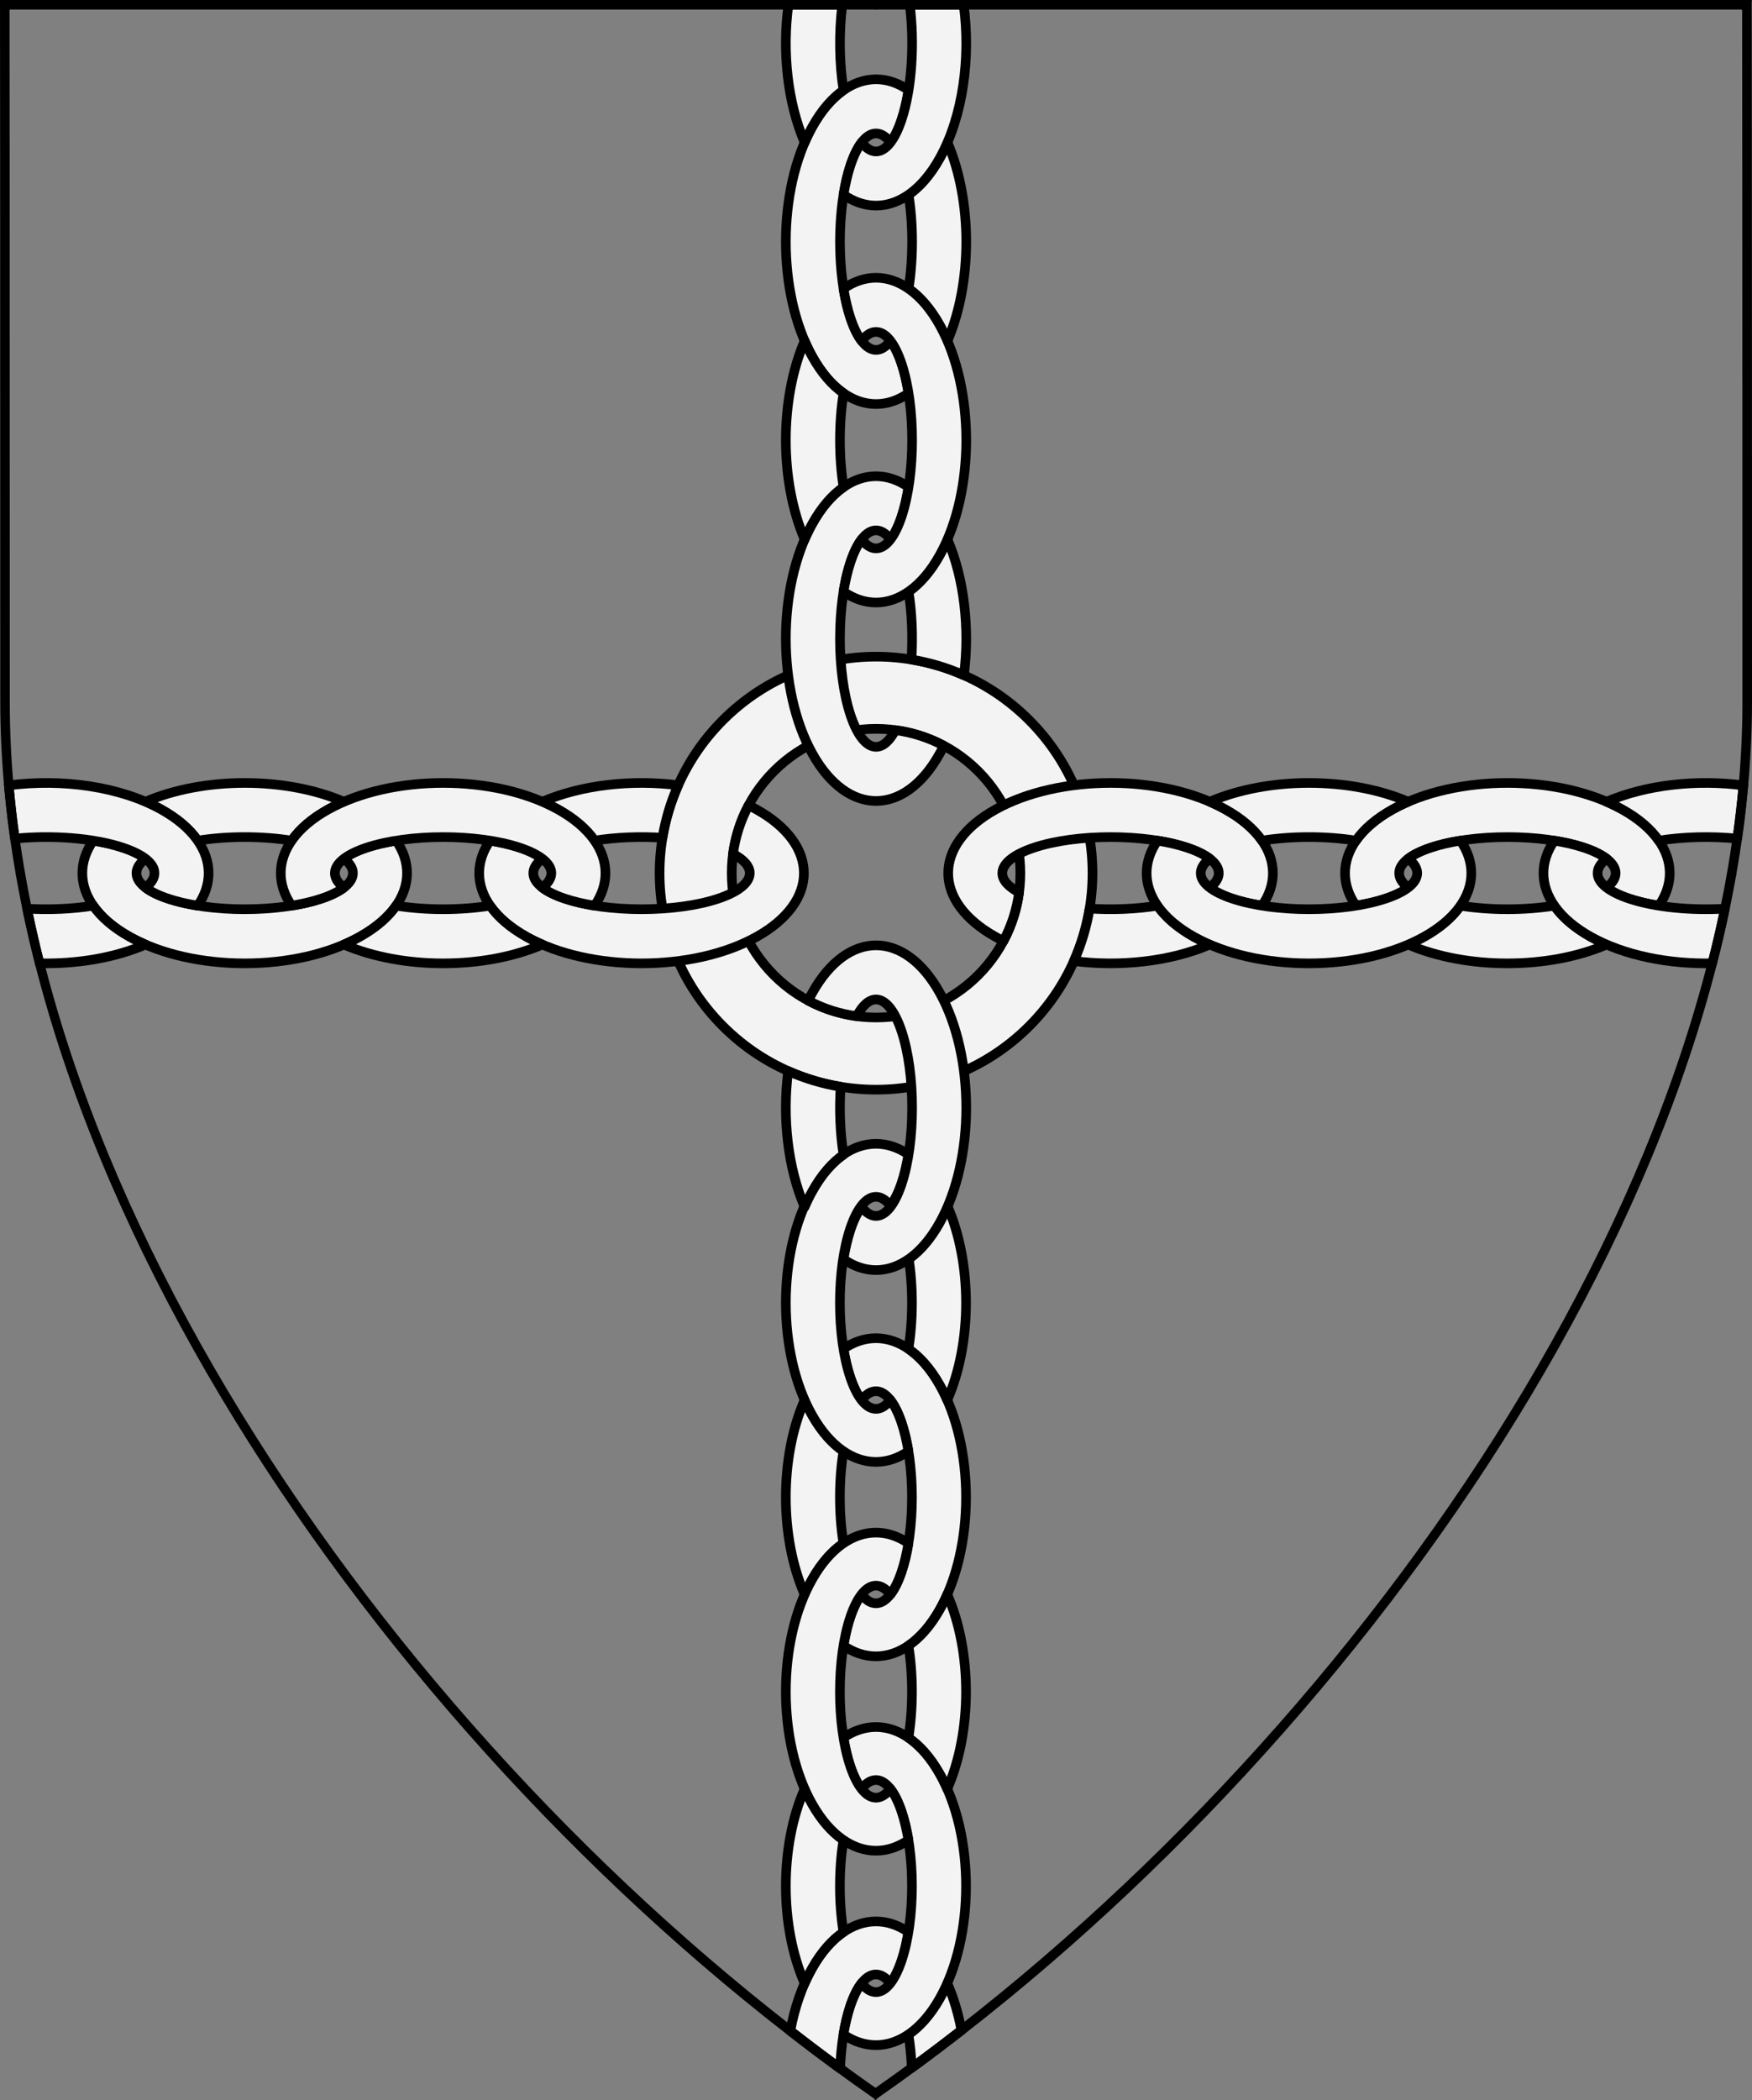 <?xml version="1.0" encoding="UTF-8" standalone="no"?>
<!DOCTYPE svg PUBLIC "-//W3C//DTD SVG 1.1//EN" "http://www.w3.org/Graphics/SVG/1.1/DTD/svg11.dtd">
<svg version="1.1" xmlns:xl="http://www.w3.org/1999/xlink" xmlns="http://www.w3.org/2000/svg" xmlns:dc="http://purl.org/dc/elements/1.1/" viewBox="38.382 65.516 364.219 436.5" width="364.219" height="436.5">
  <rect x="38.382" y="65.516" width="364.219" height="436.5" fill="#808080" stroke="none"/>
  <defs>
    <clipPath id="artboard_clip_path">
      <path d="M 38.382 65.516 L 402.538 65.516 C 402.538 65.516 402.601 108.241 402.601 211.284 C 402.601 314.328 316.793 434.629 220.395 502.016 C 123.931 434.629 38.438 314.83 38.438 211.284 C 38.438 107.738 38.382 65.516 38.382 65.516 Z"/>
    </clipPath>
  </defs>
  <g id="Chain,_Cross_Of" stroke-dasharray="none" stroke="none" fill="none" stroke-opacity="1" fill-opacity="1">
    <title>Chain, Cross Of</title>
    <g id="Chain,_Cross_Of_Layer_3" clip-path="url(#artboard_clip_path)">
      <title>Layer 3</title>
      <g id="Graphic_39">
        <path d="M 238.257 487.505 C 237.607 484.045 236.624 480.736 235.308 477.736 C 234.825 478.838 234.297 479.898 233.724 480.909 C 231.816 484.278 229.598 486.767 227.232 488.378 L 227.232 488.378 C 227.593 490.583 227.822 492.928 227.919 495.311 C 231.382 492.775 234.83 490.172 238.257 487.505 Z M 213.036 495.442 C 213.22 490.661 213.936 486.022 215.182 482.355 C 216.645 478.051 218.563 475.899 220.48 475.899 C 221.503 475.899 222.525 476.511 223.479 477.736 L 223.479 477.736 C 224.313 476.665 225.095 475.125 225.777 473.117 C 226.391 471.312 226.876 469.271 227.232 467.093 C 225.064 465.617 222.772 464.879 220.48 464.879 C 215.686 464.879 210.893 468.107 207.236 474.562 C 205.083 478.362 203.564 482.857 202.678 487.637 C 206.112 490.304 209.565 492.906 213.036 495.442 Z" fill="#f3f3f3"/>
        <path d="M 238.257 487.505 C 237.607 484.045 236.624 480.736 235.308 477.736 C 234.825 478.838 234.297 479.898 233.724 480.909 C 231.816 484.278 229.598 486.767 227.232 488.378 L 227.232 488.378 C 227.593 490.583 227.822 492.928 227.919 495.311 C 231.382 492.775 234.83 490.172 238.257 487.505 Z M 213.036 495.442 C 213.22 490.661 213.936 486.022 215.182 482.355 C 216.645 478.051 218.563 475.899 220.48 475.899 C 221.503 475.899 222.525 476.511 223.479 477.736 L 223.479 477.736 C 224.313 476.665 225.095 475.125 225.777 473.117 C 226.391 471.312 226.876 469.271 227.232 467.093 C 225.064 465.617 222.772 464.879 220.48 464.879 C 215.686 464.879 210.893 468.107 207.236 474.562 C 205.083 478.362 203.564 482.857 202.678 487.637 C 206.112 490.304 209.565 492.906 213.036 495.442 Z" stroke="black" stroke-linecap="round" stroke-linejoin="round" stroke-width="2"/>
      </g>
      <g id="Graphic_38">
        <path d="M 213.727 447.971 C 212.741 453.997 212.741 461.068 213.727 467.093 C 211.362 468.704 209.144 471.194 207.236 474.562 C 206.663 475.574 206.135 476.634 205.652 477.736 C 200.449 465.871 200.449 449.194 205.652 437.329 C 206.135 438.431 206.663 439.491 207.236 440.502 C 209.144 443.871 211.362 446.36 213.727 447.971 Z M 220.48 424.472 C 225.273 424.472 230.067 427.7 233.724 434.155 C 241.038 447.066 241.038 467.999 233.724 480.909 C 230.067 487.365 225.273 490.593 220.48 490.593 C 218.188 490.593 215.895 489.855 213.727 488.378 L 213.727 488.378 C 214.084 486.201 214.569 484.16 215.182 482.355 C 215.865 480.347 216.646 478.807 217.481 477.736 C 218.434 478.96 219.457 479.573 220.48 479.573 C 222.397 479.573 224.315 477.421 225.777 473.117 C 228.703 464.51 228.703 450.555 225.777 441.947 C 224.315 437.644 222.397 435.492 220.48 435.492 C 219.457 435.492 218.434 436.104 217.481 437.329 L 217.481 437.329 C 216.646 436.257 215.865 434.718 215.182 432.71 C 214.569 430.904 214.084 428.864 213.727 426.686 C 215.895 425.21 218.188 424.472 220.48 424.472 Z" fill="#f3f3f3"/>
        <path d="M 213.727 447.971 C 212.741 453.997 212.741 461.068 213.727 467.093 C 211.362 468.704 209.144 471.194 207.236 474.562 C 206.663 475.574 206.135 476.634 205.652 477.736 C 200.449 465.871 200.449 449.194 205.652 437.329 C 206.135 438.431 206.663 439.491 207.236 440.502 C 209.144 443.871 211.362 446.36 213.727 447.971 Z M 220.48 424.472 C 225.273 424.472 230.067 427.7 233.724 434.155 C 241.038 447.066 241.038 467.999 233.724 480.909 C 230.067 487.365 225.273 490.593 220.48 490.593 C 218.188 490.593 215.895 489.855 213.727 488.378 L 213.727 488.378 C 214.084 486.201 214.569 484.16 215.182 482.355 C 215.865 480.347 216.646 478.807 217.481 477.736 C 218.434 478.96 219.457 479.573 220.48 479.573 C 222.397 479.573 224.315 477.421 225.777 473.117 C 228.703 464.51 228.703 450.555 225.777 441.947 C 224.315 437.644 222.397 435.492 220.48 435.492 C 219.457 435.492 218.434 436.104 217.481 437.329 L 217.481 437.329 C 216.646 436.257 215.865 434.718 215.182 432.71 C 214.569 430.904 214.084 428.864 213.727 426.686 C 215.895 425.21 218.188 424.472 220.48 424.472 Z" stroke="black" stroke-linecap="round" stroke-linejoin="round" stroke-width="2"/>
      </g>
      <g id="Graphic_19">
        <path d="M 252.32 215.18 C 234.746 197.607 206.254 197.607 188.68 215.18 C 171.107 232.754 171.107 261.246 188.68 278.82 C 206.254 296.393 234.746 296.393 252.32 278.82 C 269.893 261.246 269.893 232.754 252.32 215.18 M 241.713 225.787 C 253.429 237.503 253.429 256.497 241.713 268.213 C 229.998 279.929 211.003 279.929 199.287 268.213 C 187.571 256.497 187.571 237.503 199.287 225.787 C 211.003 214.071 229.998 214.071 241.713 225.787" fill="#f3f3f3"/>
        <path d="M 252.32 215.18 C 234.746 197.607 206.254 197.607 188.68 215.18 C 171.107 232.754 171.107 261.246 188.68 278.82 C 206.254 296.393 234.746 296.393 252.32 278.82 C 269.893 261.246 269.893 232.754 252.32 215.18 M 241.713 225.787 C 253.429 237.503 253.429 256.497 241.713 268.213 C 229.998 279.929 211.003 279.929 199.287 268.213 C 187.571 256.497 187.571 237.503 199.287 225.787 C 211.003 214.071 229.998 214.071 241.713 225.787" stroke="black" stroke-linecap="round" stroke-linejoin="round" stroke-width="2"/>
      </g>
      <g id="Graphic_18">
        <path d="M 341.989 253.76 C 348.141 254.747 355.36 254.747 361.511 253.76 C 363.155 256.128 365.697 258.348 369.135 260.258 C 370.168 260.832 371.25 261.36 372.375 261.844 C 360.262 267.052 343.238 267.052 331.125 261.844 C 332.25 261.36 333.332 260.832 334.365 260.258 C 337.803 258.348 340.345 256.128 341.989 253.76 Z M 318 247 C 318 242.201 321.295 237.403 327.885 233.742 C 341.065 226.419 362.435 226.419 375.615 233.742 C 382.205 237.403 385.5 242.201 385.5 247 C 385.5 249.295 384.746 251.589 383.239 253.76 L 383.239 253.76 C 381.017 253.403 378.933 252.918 377.09 252.303 C 375.04 251.62 373.468 250.838 372.375 250.002 C 373.625 249.048 374.25 248.024 374.25 247 C 374.25 245.081 372.053 243.161 367.66 241.697 C 358.873 238.768 344.627 238.768 335.84 241.697 C 331.447 243.161 329.25 245.081 329.25 247 C 329.25 248.024 329.875 249.048 331.125 250.002 L 331.125 250.002 C 330.032 250.838 328.46 251.62 326.41 252.303 C 324.567 252.918 322.483 253.403 320.261 253.76 C 318.754 251.589 318 249.295 318 247 Z" fill="#f3f3f3"/>
        <path d="M 341.989 253.76 C 348.141 254.747 355.36 254.747 361.511 253.76 C 363.155 256.128 365.697 258.348 369.135 260.258 C 370.168 260.832 371.25 261.36 372.375 261.844 C 360.262 267.052 343.238 267.052 331.125 261.844 C 332.25 261.36 333.332 260.832 334.365 260.258 C 337.803 258.348 340.345 256.128 341.989 253.76 Z M 318 247 C 318 242.201 321.295 237.403 327.885 233.742 C 341.065 226.419 362.435 226.419 375.615 233.742 C 382.205 237.403 385.5 242.201 385.5 247 C 385.5 249.295 384.746 251.589 383.239 253.76 L 383.239 253.76 C 381.017 253.403 378.933 252.918 377.09 252.303 C 375.04 251.62 373.468 250.838 372.375 250.002 C 373.625 249.048 374.25 248.024 374.25 247 C 374.25 245.081 372.053 243.161 367.66 241.697 C 358.873 238.768 344.627 238.768 335.84 241.697 C 331.447 243.161 329.25 245.081 329.25 247 C 329.25 248.024 329.875 249.048 331.125 250.002 L 331.125 250.002 C 330.032 250.838 328.46 251.62 326.41 252.303 C 324.567 252.918 322.483 253.403 320.261 253.76 C 318.754 251.589 318 249.295 318 247 Z" stroke="black" stroke-linecap="round" stroke-linejoin="round" stroke-width="2"/>
      </g>
      <g id="Graphic_17">
        <path d="M 399.552 239.823 C 400.077 236.121 400.504 232.432 400.831 228.759 C 391.135 227.48 380.618 228.612 372.375 232.156 C 373.5 232.64 374.582 233.168 375.615 233.742 C 379.053 235.652 381.595 237.872 383.239 240.24 L 383.239 240.24 C 388.348 239.421 394.193 239.282 399.552 239.823 Z M 394.372 265.735 C 395.343 261.942 396.222 258.157 397.005 254.381 C 389.997 254.801 382.506 254.109 377.09 252.303 C 372.697 250.839 370.5 248.919 370.5 247 C 370.5 245.976 371.125 244.952 372.375 243.998 L 372.375 243.998 C 371.282 243.162 369.71 242.38 367.66 241.697 C 365.817 241.082 363.733 240.597 361.511 240.24 C 360.004 242.411 359.25 244.705 359.25 247 L 359.25 247 C 359.25 251.799 362.545 256.597 369.135 260.258 C 376.074 264.113 385.283 265.939 394.372 265.735 Z" fill="#f3f3f3"/>
        <path d="M 399.552 239.823 C 400.077 236.121 400.504 232.432 400.831 228.759 C 391.135 227.48 380.618 228.612 372.375 232.156 C 373.5 232.64 374.582 233.168 375.615 233.742 C 379.053 235.652 381.595 237.872 383.239 240.24 L 383.239 240.24 C 388.348 239.421 394.193 239.282 399.552 239.823 Z M 394.372 265.735 C 395.343 261.942 396.222 258.157 397.005 254.381 C 389.997 254.801 382.506 254.109 377.09 252.303 C 372.697 250.839 370.5 248.919 370.5 247 C 370.5 245.976 371.125 244.952 372.375 243.998 L 372.375 243.998 C 371.282 243.162 369.71 242.38 367.66 241.697 C 365.817 241.082 363.733 240.597 361.511 240.24 C 360.004 242.411 359.25 244.705 359.25 247 L 359.25 247 C 359.25 251.799 362.545 256.597 369.135 260.258 C 376.074 264.113 385.283 265.939 394.372 265.735 Z" stroke="black" stroke-linecap="round" stroke-linejoin="round" stroke-width="2"/>
      </g>
      <g id="Graphic_16">
        <path d="M 279.011 253.76 C 274.593 254.469 269.625 254.668 264.898 254.359 C 264.282 258.09 263.196 261.759 261.638 265.269 C 271.273 266.503 281.694 265.361 289.875 261.844 C 288.75 261.36 287.668 260.832 286.635 260.258 C 283.197 258.348 280.655 256.128 279.011 253.76 Z M 291.75 247 C 291.75 248.024 291.125 249.048 289.875 250.002 L 289.875 250.002 C 290.968 250.838 292.54 251.62 294.59 252.303 C 296.433 252.918 298.517 253.403 300.739 253.76 C 302.247 251.589 303 249.295 303 247 C 303 242.201 299.705 237.403 293.115 233.742 C 279.935 226.419 258.565 226.419 245.385 233.742 C 238.795 237.403 235.5 242.201 235.5 247 C 235.5 251.799 238.795 256.597 245.385 260.258 C 245.908 260.549 246.444 260.828 246.992 261.095 L 246.992 261.095 C 248.684 257.916 249.765 254.497 250.232 251.011 C 247.911 249.791 246.75 248.395 246.75 247 C 246.75 245.081 248.947 243.161 253.34 241.697 C 262.127 238.768 276.373 238.768 285.16 241.697 C 289.553 243.161 291.75 245.081 291.75 247 Z" fill="#f3f3f3"/>
        <path d="M 279.011 253.76 C 274.593 254.469 269.625 254.668 264.898 254.359 C 264.282 258.09 263.196 261.759 261.638 265.269 C 271.273 266.503 281.694 265.361 289.875 261.844 C 288.75 261.36 287.668 260.832 286.635 260.258 C 283.197 258.348 280.655 256.128 279.011 253.76 Z M 291.75 247 C 291.75 248.024 291.125 249.048 289.875 250.002 L 289.875 250.002 C 290.968 250.838 292.54 251.62 294.59 252.303 C 296.433 252.918 298.517 253.403 300.739 253.76 C 302.247 251.589 303 249.295 303 247 C 303 242.201 299.705 237.403 293.115 233.742 C 279.935 226.419 258.565 226.419 245.385 233.742 C 238.795 237.403 235.5 242.201 235.5 247 C 235.5 251.799 238.795 256.597 245.385 260.258 C 245.908 260.549 246.444 260.828 246.992 261.095 L 246.992 261.095 C 248.684 257.916 249.765 254.497 250.232 251.011 C 247.911 249.791 246.75 248.395 246.75 247 C 246.75 245.081 248.947 243.161 253.34 241.697 C 262.127 238.768 276.373 238.768 285.16 241.697 C 289.553 243.161 291.75 245.081 291.75 247 Z" stroke="black" stroke-linecap="round" stroke-linejoin="round" stroke-width="2"/>
      </g>
      <g id="Graphic_15">
        <path d="M 300.739 240.24 C 306.891 239.253 314.11 239.253 320.261 240.24 C 321.905 237.872 324.447 235.652 327.885 233.742 C 328.918 233.168 330 232.64 331.125 232.156 C 319.012 226.948 301.988 226.948 289.875 232.156 C 291 232.64 292.083 233.168 293.115 233.742 C 296.553 235.652 299.095 237.872 300.739 240.24 Z M 276.75 247 C 276.75 251.799 280.045 256.597 286.635 260.258 C 299.815 267.581 321.185 267.581 334.365 260.258 C 340.955 256.597 344.25 251.799 344.25 247 C 344.25 244.705 343.497 242.411 341.989 240.24 L 341.989 240.24 C 339.767 240.597 337.683 241.082 335.84 241.697 C 333.79 242.38 332.218 243.162 331.125 243.998 C 332.375 244.952 333 245.976 333 247 C 333 248.919 330.803 250.839 326.41 252.303 C 317.623 255.232 303.377 255.232 294.59 252.303 C 290.197 250.839 288 248.919 288 247 C 288 245.976 288.625 244.952 289.875 243.998 L 289.875 243.998 C 288.782 243.162 287.21 242.38 285.16 241.697 C 283.317 241.082 281.233 240.597 279.011 240.24 C 277.504 242.411 276.75 244.705 276.75 247 Z" fill="#f3f3f3"/>
        <path d="M 300.739 240.24 C 306.891 239.253 314.11 239.253 320.261 240.24 C 321.905 237.872 324.447 235.652 327.885 233.742 C 328.918 233.168 330 232.64 331.125 232.156 C 319.012 226.948 301.988 226.948 289.875 232.156 C 291 232.64 292.083 233.168 293.115 233.742 C 296.553 235.652 299.095 237.872 300.739 240.24 Z M 276.75 247 C 276.75 251.799 280.045 256.597 286.635 260.258 C 299.815 267.581 321.185 267.581 334.365 260.258 C 340.955 256.597 344.25 251.799 344.25 247 C 344.25 244.705 343.497 242.411 341.989 240.24 L 341.989 240.24 C 339.767 240.597 337.683 241.082 335.84 241.697 C 333.79 242.38 332.218 243.162 331.125 243.998 C 332.375 244.952 333 245.976 333 247 C 333 248.919 330.803 250.839 326.41 252.303 C 317.623 255.232 303.377 255.232 294.59 252.303 C 290.197 250.839 288 248.919 288 247 C 288 245.976 288.625 244.952 289.875 243.998 L 289.875 243.998 C 288.782 243.162 287.21 242.38 285.16 241.697 C 283.317 241.082 281.233 240.597 279.011 240.24 C 277.504 242.411 276.75 244.705 276.75 247 Z" stroke="black" stroke-linecap="round" stroke-linejoin="round" stroke-width="2"/>
      </g>
      <g id="Graphic_14">
        <path d="M 213.727 367.157 C 212.741 373.182 212.741 380.253 213.727 386.279 C 211.362 387.89 209.144 390.379 207.236 393.748 C 206.663 394.759 206.135 395.819 205.652 396.921 C 200.449 385.056 200.449 368.379 205.652 356.514 C 206.135 357.616 206.663 358.676 207.236 359.688 C 209.144 363.056 211.362 365.546 213.727 367.157 Z M 220.48 343.657 C 225.273 343.657 230.067 346.885 233.724 353.34 C 241.038 366.251 241.038 387.184 233.724 400.095 C 230.067 406.55 225.273 409.778 220.48 409.778 C 218.188 409.778 215.895 409.04 213.727 407.564 L 213.727 407.564 C 214.084 405.386 214.569 403.346 215.182 401.54 C 215.865 399.532 216.646 397.992 217.481 396.921 C 218.434 398.146 219.457 398.758 220.48 398.758 C 222.397 398.758 224.315 396.606 225.777 392.303 C 228.703 383.695 228.703 369.74 225.777 361.133 C 224.315 356.829 222.397 354.677 220.48 354.677 C 219.457 354.677 218.434 355.29 217.481 356.514 L 217.481 356.514 C 216.646 355.443 215.865 353.903 215.182 351.895 C 214.569 350.09 214.084 348.049 213.727 345.872 C 215.895 344.395 218.188 343.657 220.48 343.657 Z" fill="#f3f3f3"/>
        <path d="M 213.727 367.157 C 212.741 373.182 212.741 380.253 213.727 386.279 C 211.362 387.89 209.144 390.379 207.236 393.748 C 206.663 394.759 206.135 395.819 205.652 396.921 C 200.449 385.056 200.449 368.379 205.652 356.514 C 206.135 357.616 206.663 358.676 207.236 359.688 C 209.144 363.056 211.362 365.546 213.727 367.157 Z M 220.48 343.657 C 225.273 343.657 230.067 346.885 233.724 353.34 C 241.038 366.251 241.038 387.184 233.724 400.095 C 230.067 406.55 225.273 409.778 220.48 409.778 C 218.188 409.778 215.895 409.04 213.727 407.564 L 213.727 407.564 C 214.084 405.386 214.569 403.346 215.182 401.54 C 215.865 399.532 216.646 397.992 217.481 396.921 C 218.434 398.146 219.457 398.758 220.48 398.758 C 222.397 398.758 224.315 396.606 225.777 392.303 C 228.703 383.695 228.703 369.74 225.777 361.133 C 224.315 356.829 222.397 354.677 220.48 354.677 C 219.457 354.677 218.434 355.29 217.481 356.514 L 217.481 356.514 C 216.646 355.443 215.865 353.903 215.182 351.895 C 214.569 350.09 214.084 348.049 213.727 345.872 C 215.895 344.395 218.188 343.657 220.48 343.657 Z" stroke="black" stroke-linecap="round" stroke-linejoin="round" stroke-width="2"/>
      </g>
      <g id="Graphic_13">
        <path d="M 227.232 407.564 C 228.218 413.589 228.218 420.661 227.232 426.686 C 229.598 428.297 231.816 430.787 233.724 434.155 C 234.297 435.166 234.825 436.227 235.308 437.329 C 240.51 425.463 240.51 408.787 235.308 396.921 C 234.825 398.023 234.297 399.084 233.724 400.095 C 231.816 403.463 229.598 405.953 227.232 407.564 Z M 220.48 384.065 C 215.686 384.065 210.893 387.292 207.236 393.748 C 199.921 406.659 199.921 427.591 207.236 440.502 C 210.893 446.958 215.686 450.185 220.48 450.185 C 222.772 450.185 225.064 449.447 227.232 447.971 L 227.232 447.971 C 226.876 445.794 226.391 443.753 225.777 441.947 C 225.095 439.939 224.313 438.4 223.479 437.329 C 222.525 438.553 221.503 439.165 220.48 439.165 C 218.562 439.165 216.645 437.014 215.182 432.71 C 212.256 424.103 212.256 410.147 215.182 401.54 C 216.645 397.236 218.562 395.085 220.48 395.085 C 221.503 395.085 222.525 395.697 223.479 396.921 L 223.479 396.921 C 224.313 395.85 225.095 394.311 225.777 392.303 C 226.391 390.497 226.876 388.456 227.232 386.279 C 225.064 384.803 222.772 384.065 220.48 384.065 Z" fill="#f3f3f3"/>
        <path d="M 227.232 407.564 C 228.218 413.589 228.218 420.661 227.232 426.686 C 229.598 428.297 231.816 430.787 233.724 434.155 C 234.297 435.166 234.825 436.227 235.308 437.329 C 240.51 425.463 240.51 408.787 235.308 396.921 C 234.825 398.023 234.297 399.084 233.724 400.095 C 231.816 403.463 229.598 405.953 227.232 407.564 Z M 220.48 384.065 C 215.686 384.065 210.893 387.292 207.236 393.748 C 199.921 406.659 199.921 427.591 207.236 440.502 C 210.893 446.958 215.686 450.185 220.48 450.185 C 222.772 450.185 225.064 449.447 227.232 447.971 L 227.232 447.971 C 226.876 445.794 226.391 443.753 225.777 441.947 C 225.095 439.939 224.313 438.4 223.479 437.329 C 222.525 438.553 221.503 439.165 220.48 439.165 C 218.562 439.165 216.645 437.014 215.182 432.71 C 212.256 424.103 212.256 410.147 215.182 401.54 C 216.645 397.236 218.562 395.085 220.48 395.085 C 221.503 395.085 222.525 395.697 223.479 396.921 L 223.479 396.921 C 224.313 395.85 225.095 394.311 225.777 392.303 C 226.391 390.497 226.876 388.456 227.232 386.279 C 225.064 384.803 222.772 384.065 220.48 384.065 Z" stroke="black" stroke-linecap="round" stroke-linejoin="round" stroke-width="2"/>
      </g>
      <g id="Graphic_12">
        <path d="M 227.232 326.749 C 228.218 332.775 228.218 339.846 227.232 345.872 C 229.598 347.483 231.816 349.972 233.724 353.34 C 234.297 354.352 234.825 355.412 235.308 356.514 C 240.51 344.649 240.51 327.972 235.308 316.107 C 234.825 317.209 234.297 318.269 233.724 319.281 C 231.816 322.649 229.598 325.138 227.232 326.749 Z M 220.48 303.25 C 215.686 303.25 210.893 306.478 207.236 312.933 C 199.921 325.844 199.921 346.777 207.236 359.688 C 210.893 366.143 215.686 369.371 220.48 369.371 C 222.772 369.371 225.064 368.633 227.232 367.157 L 227.232 367.156 C 226.876 364.979 226.391 362.938 225.777 361.133 C 225.095 359.125 224.313 357.585 223.479 356.514 C 222.525 357.739 221.503 358.351 220.48 358.351 C 218.562 358.351 216.645 356.199 215.182 351.895 C 212.256 343.288 212.256 329.333 215.182 320.726 C 216.645 316.422 218.562 314.27 220.48 314.27 C 221.503 314.27 222.525 314.882 223.479 316.107 L 223.479 316.107 C 224.313 315.036 225.095 313.496 225.777 311.488 C 226.391 309.683 226.876 307.642 227.232 305.464 C 225.064 303.988 222.772 303.25 220.48 303.25 Z" fill="#f3f3f3"/>
        <path d="M 227.232 326.749 C 228.218 332.775 228.218 339.846 227.232 345.872 C 229.598 347.483 231.816 349.972 233.724 353.34 C 234.297 354.352 234.825 355.412 235.308 356.514 C 240.51 344.649 240.51 327.972 235.308 316.107 C 234.825 317.209 234.297 318.269 233.724 319.281 C 231.816 322.649 229.598 325.138 227.232 326.749 Z M 220.48 303.25 C 215.686 303.25 210.893 306.478 207.236 312.933 C 199.921 325.844 199.921 346.777 207.236 359.688 C 210.893 366.143 215.686 369.371 220.48 369.371 C 222.772 369.371 225.064 368.633 227.232 367.157 L 227.232 367.156 C 226.876 364.979 226.391 362.938 225.777 361.133 C 225.095 359.125 224.313 357.585 223.479 356.514 C 222.525 357.739 221.503 358.351 220.48 358.351 C 218.562 358.351 216.645 356.199 215.182 351.895 C 212.256 343.288 212.256 329.333 215.182 320.726 C 216.645 316.422 218.562 314.27 220.48 314.27 C 221.503 314.27 222.525 314.882 223.479 316.107 L 223.479 316.107 C 224.313 315.036 225.095 313.496 225.777 311.488 C 226.391 309.683 226.876 307.642 227.232 305.464 C 225.064 303.988 222.772 303.25 220.48 303.25 Z" stroke="black" stroke-linecap="round" stroke-linejoin="round" stroke-width="2"/>
      </g>
      <g id="Graphic_11">
        <path d="M 227.26 125.511 C 228.247 119.359 228.247 112.141 227.26 105.989 C 229.628 104.345 231.848 101.803 233.758 98.365 C 234.332 97.333 234.86 96.25 235.344 95.125 C 240.552 107.238 240.552 124.262 235.344 136.375 C 234.86 135.25 234.332 134.167 233.758 133.135 C 231.848 129.697 229.628 127.155 227.26 125.511 Z M 220.5 149.5 C 215.701 149.5 210.903 146.205 207.242 139.615 C 199.919 126.435 199.919 105.065 207.242 91.885 C 210.903 85.295 215.702 82 220.5 82 C 222.795 82 225.089 82.754 227.26 84.261 L 227.26 84.261 C 226.903 86.483 226.418 88.567 225.803 90.41 C 225.12 92.46 224.338 94.032 223.502 95.125 C 222.548 93.875 221.524 93.25 220.5 93.25 C 218.581 93.25 216.661 95.447 215.197 99.84 C 212.268 108.627 212.268 122.873 215.197 131.66 C 216.661 136.053 218.581 138.25 220.5 138.25 C 221.524 138.25 222.548 137.625 223.502 136.375 L 223.502 136.375 C 224.338 137.468 225.12 139.04 225.803 141.09 C 226.418 142.933 226.903 145.017 227.26 147.239 C 225.089 148.746 222.795 149.5 220.5 149.5 Z" fill="#f3f3f3"/>
        <path d="M 227.26 125.511 C 228.247 119.359 228.247 112.141 227.26 105.989 C 229.628 104.345 231.848 101.803 233.758 98.365 C 234.332 97.333 234.86 96.25 235.344 95.125 C 240.552 107.238 240.552 124.262 235.344 136.375 C 234.86 135.25 234.332 134.167 233.758 133.135 C 231.848 129.697 229.628 127.155 227.26 125.511 Z M 220.5 149.5 C 215.701 149.5 210.903 146.205 207.242 139.615 C 199.919 126.435 199.919 105.065 207.242 91.885 C 210.903 85.295 215.702 82 220.5 82 C 222.795 82 225.089 82.754 227.26 84.261 L 227.26 84.261 C 226.903 86.483 226.418 88.567 225.803 90.41 C 225.12 92.46 224.338 94.032 223.502 95.125 C 222.548 93.875 221.524 93.25 220.5 93.25 C 218.581 93.25 216.661 95.447 215.197 99.84 C 212.268 108.627 212.268 122.873 215.197 131.66 C 216.661 136.053 218.581 138.25 220.5 138.25 C 221.524 138.25 222.548 137.625 223.502 136.375 L 223.502 136.375 C 224.338 137.468 225.12 139.04 225.803 141.09 C 226.418 142.933 226.903 145.017 227.26 147.239 C 225.089 148.746 222.795 149.5 220.5 149.5 Z" stroke="black" stroke-linecap="round" stroke-linejoin="round" stroke-width="2"/>
      </g>
      <g id="Graphic_10">
        <path d="M 213.488 66.5 L 202.282 66.5 C 200.967 76.243 202.091 86.834 205.656 95.125 C 206.14 94 206.668 92.918 207.242 91.885 C 209.152 88.447 211.372 85.905 213.74 84.261 L 213.74 84.261 C 212.846 78.688 212.762 72.238 213.488 66.5 Z M 238.718 66.5 L 227.512 66.5 C 228.528 74.526 227.958 83.946 225.803 90.41 C 224.339 94.803 222.419 97 220.5 97 C 219.476 97 218.452 96.375 217.498 95.125 L 217.498 95.125 C 216.662 96.218 215.88 97.79 215.197 99.84 C 214.582 101.683 214.097 103.767 213.74 105.989 C 215.911 107.496 218.205 108.25 220.5 108.25 L 220.5 108.25 C 225.299 108.25 230.097 104.955 233.758 98.365 C 238.559 89.724 240.212 77.565 238.718 66.5 Z" fill="#f3f3f3"/>
        <path d="M 213.488 66.5 L 202.282 66.5 C 200.967 76.243 202.091 86.834 205.656 95.125 C 206.14 94 206.668 92.918 207.242 91.885 C 209.152 88.447 211.372 85.905 213.74 84.261 L 213.74 84.261 C 212.846 78.688 212.762 72.238 213.488 66.5 Z M 238.718 66.5 L 227.512 66.5 C 228.528 74.526 227.958 83.946 225.803 90.41 C 224.339 94.803 222.419 97 220.5 97 C 219.476 97 218.452 96.375 217.498 95.125 L 217.498 95.125 C 216.662 96.218 215.88 97.79 215.197 99.84 C 214.582 101.683 214.097 103.767 213.74 105.989 C 215.911 107.496 218.205 108.25 220.5 108.25 L 220.5 108.25 C 225.299 108.25 230.097 104.955 233.758 98.365 C 238.559 89.724 240.212 77.565 238.718 66.5 Z" stroke="black" stroke-linecap="round" stroke-linejoin="round" stroke-width="2"/>
      </g>
      <g id="Graphic_9">
        <path d="M 227.26 188.489 C 227.969 192.907 228.168 197.875 227.859 202.602 C 231.59 203.218 235.259 204.304 238.769 205.862 C 240.003 196.227 238.861 185.806 235.344 177.625 C 234.86 178.75 234.332 179.833 233.758 180.865 C 231.848 184.303 229.628 186.845 227.26 188.489 Z M 220.5 175.75 C 221.524 175.75 222.548 176.375 223.502 177.625 L 223.502 177.625 C 224.338 176.532 225.12 174.96 225.803 172.91 C 226.418 171.067 226.903 168.983 227.26 166.761 C 225.089 165.254 222.795 164.5 220.5 164.5 C 215.702 164.5 210.903 167.795 207.242 174.385 C 199.919 187.565 199.919 208.935 207.242 222.115 C 210.903 228.705 215.702 232 220.5 232 C 225.299 232 230.097 228.705 233.758 222.115 C 234.049 221.592 234.328 221.056 234.595 220.508 L 234.595 220.508 C 231.416 218.816 227.997 217.735 224.511 217.268 C 223.291 219.589 221.895 220.75 220.5 220.75 C 218.581 220.75 216.661 218.553 215.197 214.16 C 212.268 205.373 212.268 191.127 215.197 182.34 C 216.661 177.947 218.581 175.75 220.5 175.75 Z" fill="#f3f3f3"/>
        <path d="M 227.26 188.489 C 227.969 192.907 228.168 197.875 227.859 202.602 C 231.59 203.218 235.259 204.304 238.769 205.862 C 240.003 196.227 238.861 185.806 235.344 177.625 C 234.86 178.75 234.332 179.833 233.758 180.865 C 231.848 184.303 229.628 186.845 227.26 188.489 Z M 220.5 175.75 C 221.524 175.75 222.548 176.375 223.502 177.625 L 223.502 177.625 C 224.338 176.532 225.12 174.96 225.803 172.91 C 226.418 171.067 226.903 168.983 227.26 166.761 C 225.089 165.254 222.795 164.5 220.5 164.5 C 215.702 164.5 210.903 167.795 207.242 174.385 C 199.919 187.565 199.919 208.935 207.242 222.115 C 210.903 228.705 215.702 232 220.5 232 C 225.299 232 230.097 228.705 233.758 222.115 C 234.049 221.592 234.328 221.056 234.595 220.508 L 234.595 220.508 C 231.416 218.816 227.997 217.735 224.511 217.268 C 223.291 219.589 221.895 220.75 220.5 220.75 C 218.581 220.75 216.661 218.553 215.197 214.16 C 212.268 205.373 212.268 191.127 215.197 182.34 C 216.661 177.947 218.581 175.75 220.5 175.75 Z" stroke="black" stroke-linecap="round" stroke-linejoin="round" stroke-width="2"/>
      </g>
      <g id="Graphic_8">
        <path d="M 213.74 166.761 C 212.753 160.609 212.753 153.391 213.74 147.239 C 211.372 145.595 209.152 143.053 207.242 139.615 C 206.668 138.583 206.14 137.5 205.656 136.375 C 200.448 148.488 200.448 165.512 205.656 177.625 C 206.14 176.5 206.668 175.417 207.242 174.385 C 209.152 170.947 211.372 168.405 213.74 166.761 Z M 220.5 190.75 C 225.299 190.75 230.097 187.455 233.758 180.865 C 241.081 167.685 241.081 146.315 233.758 133.135 C 230.097 126.545 225.299 123.25 220.5 123.25 C 218.205 123.25 215.911 124.004 213.74 125.511 L 213.74 125.511 C 214.097 127.733 214.582 129.817 215.197 131.66 C 215.88 133.71 216.662 135.282 217.498 136.375 C 218.452 135.125 219.476 134.5 220.5 134.5 C 222.419 134.5 224.339 136.697 225.803 141.09 C 228.732 149.877 228.732 164.123 225.803 172.91 C 224.339 177.303 222.419 179.5 220.5 179.5 C 219.476 179.5 218.452 178.875 217.498 177.625 L 217.498 177.625 C 216.662 178.718 215.88 180.29 215.197 182.34 C 214.582 184.183 214.097 186.267 213.74 188.489 C 215.911 189.996 218.205 190.75 220.5 190.75 Z" fill="#f3f3f3"/>
        <path d="M 213.74 166.761 C 212.753 160.609 212.753 153.391 213.74 147.239 C 211.372 145.595 209.152 143.053 207.242 139.615 C 206.668 138.583 206.14 137.5 205.656 136.375 C 200.448 148.488 200.448 165.512 205.656 177.625 C 206.14 176.5 206.668 175.417 207.242 174.385 C 209.152 170.947 211.372 168.405 213.74 166.761 Z M 220.5 190.75 C 225.299 190.75 230.097 187.455 233.758 180.865 C 241.081 167.685 241.081 146.315 233.758 133.135 C 230.097 126.545 225.299 123.25 220.5 123.25 C 218.205 123.25 215.911 124.004 213.74 125.511 L 213.74 125.511 C 214.097 127.733 214.582 129.817 215.197 131.66 C 215.88 133.71 216.662 135.282 217.498 136.375 C 218.452 135.125 219.476 134.5 220.5 134.5 C 222.419 134.5 224.339 136.697 225.803 141.09 C 228.732 149.877 228.732 164.123 225.803 172.91 C 224.339 177.303 222.419 179.5 220.5 179.5 C 219.476 179.5 218.452 178.875 217.498 177.625 L 217.498 177.625 C 216.662 178.718 215.88 180.29 215.197 182.34 C 214.582 184.183 214.097 186.267 213.74 188.489 C 215.911 189.996 218.205 190.75 220.5 190.75 Z" stroke="black" stroke-linecap="round" stroke-linejoin="round" stroke-width="2"/>
      </g>
      <g id="Graphic_7">
        <path d="M 99.011 240.24 C 92.859 239.253 85.641 239.253 79.489 240.24 C 77.845 237.872 75.303 235.652 71.865 233.742 C 70.833 233.168 69.75 232.64 68.625 232.156 C 80.738 226.948 97.762 226.948 109.875 232.156 C 108.75 232.64 107.668 233.168 106.635 233.742 C 103.197 235.652 100.655 237.872 99.011 240.24 Z M 123 247 C 123 251.799 119.705 256.597 113.115 260.258 C 99.935 267.581 78.565 267.581 65.385 260.258 C 58.795 256.597 55.5 251.799 55.5 247 C 55.5 244.705 56.254 242.411 57.761 240.24 L 57.761 240.24 C 59.983 240.597 62.067 241.082 63.91 241.697 C 65.96 242.38 67.532 243.162 68.625 243.998 C 67.375 244.952 66.75 245.976 66.75 247 C 66.75 248.919 68.947 250.839 73.34 252.303 C 82.127 255.232 96.373 255.232 105.16 252.303 C 109.553 250.839 111.75 248.919 111.75 247 C 111.75 245.976 111.125 244.952 109.875 243.998 L 109.875 243.998 C 110.968 243.162 112.54 242.38 114.59 241.697 C 116.433 241.082 118.517 240.597 120.739 240.24 C 122.246 242.411 123 244.705 123 247 Z" fill="#f3f3f3"/>
        <path d="M 99.011 240.24 C 92.859 239.253 85.641 239.253 79.489 240.24 C 77.845 237.872 75.303 235.652 71.865 233.742 C 70.833 233.168 69.75 232.64 68.625 232.156 C 80.738 226.948 97.762 226.948 109.875 232.156 C 108.75 232.64 107.668 233.168 106.635 233.742 C 103.197 235.652 100.655 237.872 99.011 240.24 Z M 123 247 C 123 251.799 119.705 256.597 113.115 260.258 C 99.935 267.581 78.565 267.581 65.385 260.258 C 58.795 256.597 55.5 251.799 55.5 247 C 55.5 244.705 56.254 242.411 57.761 240.24 L 57.761 240.24 C 59.983 240.597 62.067 241.082 63.91 241.697 C 65.96 242.38 67.532 243.162 68.625 243.998 C 67.375 244.952 66.75 245.976 66.75 247 C 66.75 248.919 68.947 250.839 73.34 252.303 C 82.127 255.232 96.373 255.232 105.16 252.303 C 109.553 250.839 111.75 248.919 111.75 247 C 111.75 245.976 111.125 244.952 109.875 243.998 L 109.875 243.998 C 110.968 243.162 112.54 242.38 114.59 241.697 C 116.433 241.082 118.517 240.597 120.739 240.24 C 122.246 242.411 123 244.705 123 247 Z" stroke="black" stroke-linecap="round" stroke-linejoin="round" stroke-width="2"/>
      </g>
      <g id="Graphic_6">
        <path d="M 43.975 254.38 C 44.752 258.157 45.623 261.942 46.586 265.734 C 54.336 265.913 62.177 264.617 68.625 261.844 C 67.5 261.36 66.418 260.832 65.385 260.258 C 61.947 258.348 59.405 256.128 57.761 253.76 L 57.761 253.76 C 53.445 254.452 48.604 254.659 43.975 254.38 Z M 40.187 228.757 C 40.51 232.431 40.933 236.121 41.453 239.823 C 49.141 239.046 57.832 239.671 63.91 241.697 C 68.303 243.161 70.5 245.081 70.5 247 C 70.5 248.024 69.875 249.048 68.625 250.002 L 68.625 250.002 C 69.718 250.838 71.29 251.62 73.34 252.303 C 75.183 252.918 77.267 253.403 79.489 253.76 C 80.996 251.589 81.75 249.295 81.75 247 L 81.75 247 C 81.75 242.201 78.455 237.403 71.865 233.742 C 63.273 228.969 51.202 227.307 40.187 228.757 Z" fill="#f3f3f3"/>
        <path d="M 43.975 254.38 C 44.752 258.157 45.623 261.942 46.586 265.734 C 54.336 265.913 62.177 264.617 68.625 261.844 C 67.5 261.36 66.418 260.832 65.385 260.258 C 61.947 258.348 59.405 256.128 57.761 253.76 L 57.761 253.76 C 53.445 254.452 48.604 254.659 43.975 254.38 Z M 40.187 228.757 C 40.51 232.431 40.933 236.121 41.453 239.823 C 49.141 239.046 57.832 239.671 63.91 241.697 C 68.303 243.161 70.5 245.081 70.5 247 C 70.5 248.024 69.875 249.048 68.625 250.002 L 68.625 250.002 C 69.718 250.838 71.29 251.62 73.34 252.303 C 75.183 252.918 77.267 253.403 79.489 253.76 C 80.996 251.589 81.75 249.295 81.75 247 L 81.75 247 C 81.75 242.201 78.455 237.403 71.865 233.742 C 63.273 228.969 51.202 227.307 40.187 228.757 Z" stroke="black" stroke-linecap="round" stroke-linejoin="round" stroke-width="2"/>
      </g>
      <g id="Graphic_5">
        <path d="M 161.989 240.24 C 166.407 239.531 171.375 239.332 176.102 239.641 C 176.718 235.91 177.804 232.241 179.362 228.731 C 169.727 227.497 159.306 228.639 151.125 232.156 C 152.25 232.64 153.333 233.168 154.365 233.742 C 157.803 235.652 160.345 237.872 161.989 240.24 Z M 149.25 247 C 149.25 245.976 149.875 244.952 151.125 243.998 L 151.125 243.998 C 150.032 243.162 148.46 242.38 146.41 241.697 C 144.567 241.082 142.483 240.597 140.261 240.24 C 138.754 242.411 138 244.705 138 247 C 138 251.799 141.295 256.597 147.885 260.258 C 161.065 267.581 182.435 267.581 195.615 260.258 C 202.205 256.597 205.5 251.799 205.5 247 C 205.5 242.201 202.205 237.403 195.615 233.742 C 195.092 233.451 194.556 233.172 194.008 232.905 L 194.008 232.905 C 192.316 236.084 191.235 239.503 190.768 242.989 C 193.089 244.209 194.25 245.605 194.25 247 C 194.25 248.919 192.053 250.839 187.66 252.303 C 178.873 255.232 164.627 255.232 155.84 252.303 C 151.447 250.839 149.25 248.919 149.25 247 Z" fill="#f3f3f3"/>
        <path d="M 161.989 240.24 C 166.407 239.531 171.375 239.332 176.102 239.641 C 176.718 235.91 177.804 232.241 179.362 228.731 C 169.727 227.497 159.306 228.639 151.125 232.156 C 152.25 232.64 153.333 233.168 154.365 233.742 C 157.803 235.652 160.345 237.872 161.989 240.24 Z M 149.25 247 C 149.25 245.976 149.875 244.952 151.125 243.998 L 151.125 243.998 C 150.032 243.162 148.46 242.38 146.41 241.697 C 144.567 241.082 142.483 240.597 140.261 240.24 C 138.754 242.411 138 244.705 138 247 C 138 251.799 141.295 256.597 147.885 260.258 C 161.065 267.581 182.435 267.581 195.615 260.258 C 202.205 256.597 205.5 251.799 205.5 247 C 205.5 242.201 202.205 237.403 195.615 233.742 C 195.092 233.451 194.556 233.172 194.008 232.905 L 194.008 232.905 C 192.316 236.084 191.235 239.503 190.768 242.989 C 193.089 244.209 194.25 245.605 194.25 247 C 194.25 248.919 192.053 250.839 187.66 252.303 C 178.873 255.232 164.627 255.232 155.84 252.303 C 151.447 250.839 149.25 248.919 149.25 247 Z" stroke="black" stroke-linecap="round" stroke-linejoin="round" stroke-width="2"/>
      </g>
      <g id="Graphic_4">
        <path d="M 140.261 253.76 C 134.109 254.747 126.891 254.747 120.739 253.76 C 119.095 256.128 116.553 258.348 113.115 260.258 C 112.082 260.832 111 261.36 109.875 261.844 C 121.988 267.052 139.012 267.052 151.125 261.844 C 150 261.36 148.917 260.832 147.885 260.258 C 144.447 258.348 141.905 256.128 140.261 253.76 Z M 164.25 247 C 164.25 242.201 160.955 237.403 154.365 233.742 C 141.185 226.419 119.815 226.419 106.635 233.742 C 100.045 237.403 96.75 242.201 96.75 247 C 96.75 249.295 97.504 251.589 99.011 253.76 L 99.011 253.76 C 101.233 253.403 103.317 252.918 105.16 252.303 C 107.21 251.62 108.782 250.838 109.875 250.002 C 108.625 249.048 108 248.024 108 247 C 108 245.081 110.197 243.161 114.59 241.697 C 123.377 238.768 137.623 238.768 146.41 241.697 C 150.803 243.161 153 245.081 153 247 C 153 248.024 152.375 249.048 151.125 250.002 L 151.125 250.002 C 152.218 250.838 153.79 251.62 155.84 252.303 C 157.683 252.918 159.767 253.403 161.989 253.76 C 163.496 251.589 164.25 249.295 164.25 247 Z" fill="#f3f3f3"/>
        <path d="M 140.261 253.76 C 134.109 254.747 126.891 254.747 120.739 253.76 C 119.095 256.128 116.553 258.348 113.115 260.258 C 112.082 260.832 111 261.36 109.875 261.844 C 121.988 267.052 139.012 267.052 151.125 261.844 C 150 261.36 148.917 260.832 147.885 260.258 C 144.447 258.348 141.905 256.128 140.261 253.76 Z M 164.25 247 C 164.25 242.201 160.955 237.403 154.365 233.742 C 141.185 226.419 119.815 226.419 106.635 233.742 C 100.045 237.403 96.75 242.201 96.75 247 C 96.75 249.295 97.504 251.589 99.011 253.76 L 99.011 253.76 C 101.233 253.403 103.317 252.918 105.16 252.303 C 107.21 251.62 108.782 250.838 109.875 250.002 C 108.625 249.048 108 248.024 108 247 C 108 245.081 110.197 243.161 114.59 241.697 C 123.377 238.768 137.623 238.768 146.41 241.697 C 150.803 243.161 153 245.081 153 247 C 153 248.024 152.375 249.048 151.125 250.002 L 151.125 250.002 C 152.218 250.838 153.79 251.62 155.84 252.303 C 157.683 252.918 159.767 253.403 161.989 253.76 C 163.496 251.589 164.25 249.295 164.25 247 Z" stroke="black" stroke-linecap="round" stroke-linejoin="round" stroke-width="2"/>
      </g>
      <g id="Graphic_3">
        <path d="M 213.74 305.511 C 213.031 301.093 212.832 296.125 213.141 291.398 C 209.41 290.782 205.741 289.696 202.231 288.138 C 200.997 297.773 202.139 308.194 205.656 316.375 C 206.14 315.25 206.668 314.168 207.242 313.135 C 209.152 309.697 211.372 307.155 213.74 305.511 Z M 220.5 318.25 C 219.476 318.25 218.452 317.625 217.498 316.375 L 217.498 316.375 C 216.662 317.468 215.88 319.04 215.197 321.09 C 214.582 322.933 214.097 325.017 213.74 327.239 C 215.911 328.746 218.205 329.5 220.5 329.5 C 225.299 329.5 230.097 326.205 233.758 319.615 C 241.081 306.435 241.081 285.065 233.758 271.885 C 230.097 265.295 225.299 262 220.5 262 C 215.701 262 210.903 265.295 207.242 271.885 C 206.951 272.408 206.672 272.944 206.405 273.492 L 206.405 273.492 C 209.584 275.184 213.003 276.265 216.489 276.732 C 217.71 274.411 219.105 273.25 220.5 273.25 C 222.419 273.25 224.339 275.447 225.803 279.84 C 228.732 288.627 228.732 302.873 225.803 311.66 C 224.339 316.053 222.419 318.25 220.5 318.25 Z" fill="#f3f3f3"/>
        <path d="M 213.74 305.511 C 213.031 301.093 212.832 296.125 213.141 291.398 C 209.41 290.782 205.741 289.696 202.231 288.138 C 200.997 297.773 202.139 308.194 205.656 316.375 C 206.14 315.25 206.668 314.168 207.242 313.135 C 209.152 309.697 211.372 307.155 213.74 305.511 Z M 220.5 318.25 C 219.476 318.25 218.452 317.625 217.498 316.375 L 217.498 316.375 C 216.662 317.468 215.88 319.04 215.197 321.09 C 214.582 322.933 214.097 325.017 213.74 327.239 C 215.911 328.746 218.205 329.5 220.5 329.5 C 225.299 329.5 230.097 326.205 233.758 319.615 C 241.081 306.435 241.081 285.065 233.758 271.885 C 230.097 265.295 225.299 262 220.5 262 C 215.701 262 210.903 265.295 207.242 271.885 C 206.951 272.408 206.672 272.944 206.405 273.492 L 206.405 273.492 C 209.584 275.184 213.003 276.265 216.489 276.732 C 217.71 274.411 219.105 273.25 220.5 273.25 C 222.419 273.25 224.339 275.447 225.803 279.84 C 228.732 288.627 228.732 302.873 225.803 311.66 C 224.339 316.053 222.419 318.25 220.5 318.25 Z" stroke="black" stroke-linecap="round" stroke-linejoin="round" stroke-width="2"/>
      </g>
    </g>
    <g id="Esc____Badge_Master_layer" clip-path="url(#artboard_clip_path)">
      <title>Master layer</title>
      <g id="Line_21">
        <line x1="40.417" y1="67.5" x2="33.667" y2="60.75" stroke="black" stroke-linecap="butt" stroke-linejoin="round" stroke-width=".25"/>
      </g>
      <g id="Line_20">
        <line x1="220.417" y1="67.5" x2="220.417" y2="58.5" stroke="black" stroke-linecap="butt" stroke-linejoin="round" stroke-width=".5"/>
      </g>
      <g id="Line_19">
        <line x1="400.417" y1="67.5" x2="407.167" y2="60.75" stroke="black" stroke-linecap="butt" stroke-linejoin="round" stroke-width=".5"/>
      </g>
      <g id="Line_18">
        <line x1="89.354" y1="378.562" x2="96.104" y2="371.812" stroke="black" stroke-linecap="round" stroke-linejoin="round" stroke-width=".5"/>
      </g>
      <g id="Line_17">
        <line x1="351.486" y1="378.562" x2="344.736" y2="371.812" stroke="black" stroke-linecap="butt" stroke-linejoin="round" stroke-width=".5"/>
      </g>
      <g id="Line_16">
        <line x1="220.417" y1="508.5" x2="220.417" y2="499.5" stroke="black" stroke-linecap="butt" stroke-linejoin="round" stroke-width=".5"/>
      </g>
      <g id="Line_15">
        <line x1="42.667" y1="247.5" x2="33.667" y2="247.5" stroke="black" stroke-linecap="butt" stroke-linejoin="round" stroke-width=".5"/>
      </g>
      <g id="Line_14">
        <line x1="407.167" y1="247.5" x2="398.167" y2="247.5" stroke="black" stroke-linecap="butt" stroke-linejoin="round" stroke-width=".5"/>
      </g>
      <g id="Graphic_3">
        <path d="M 39.361 66.5 L 401.548 66.5 C 401.548 66.5 401.611 109 401.611 211.5 C 401.611 314 316.267 433.667 220.39 500.698 C 124.448 433.667 39.417 314.5 39.417 211.5 C 39.417 108.5 39.361 66.5 39.361 66.5 Z" stroke="black" stroke-linecap="round" stroke-linejoin="miter" stroke-width="2"/>
      </g>
    </g>
  </g>
</svg>

